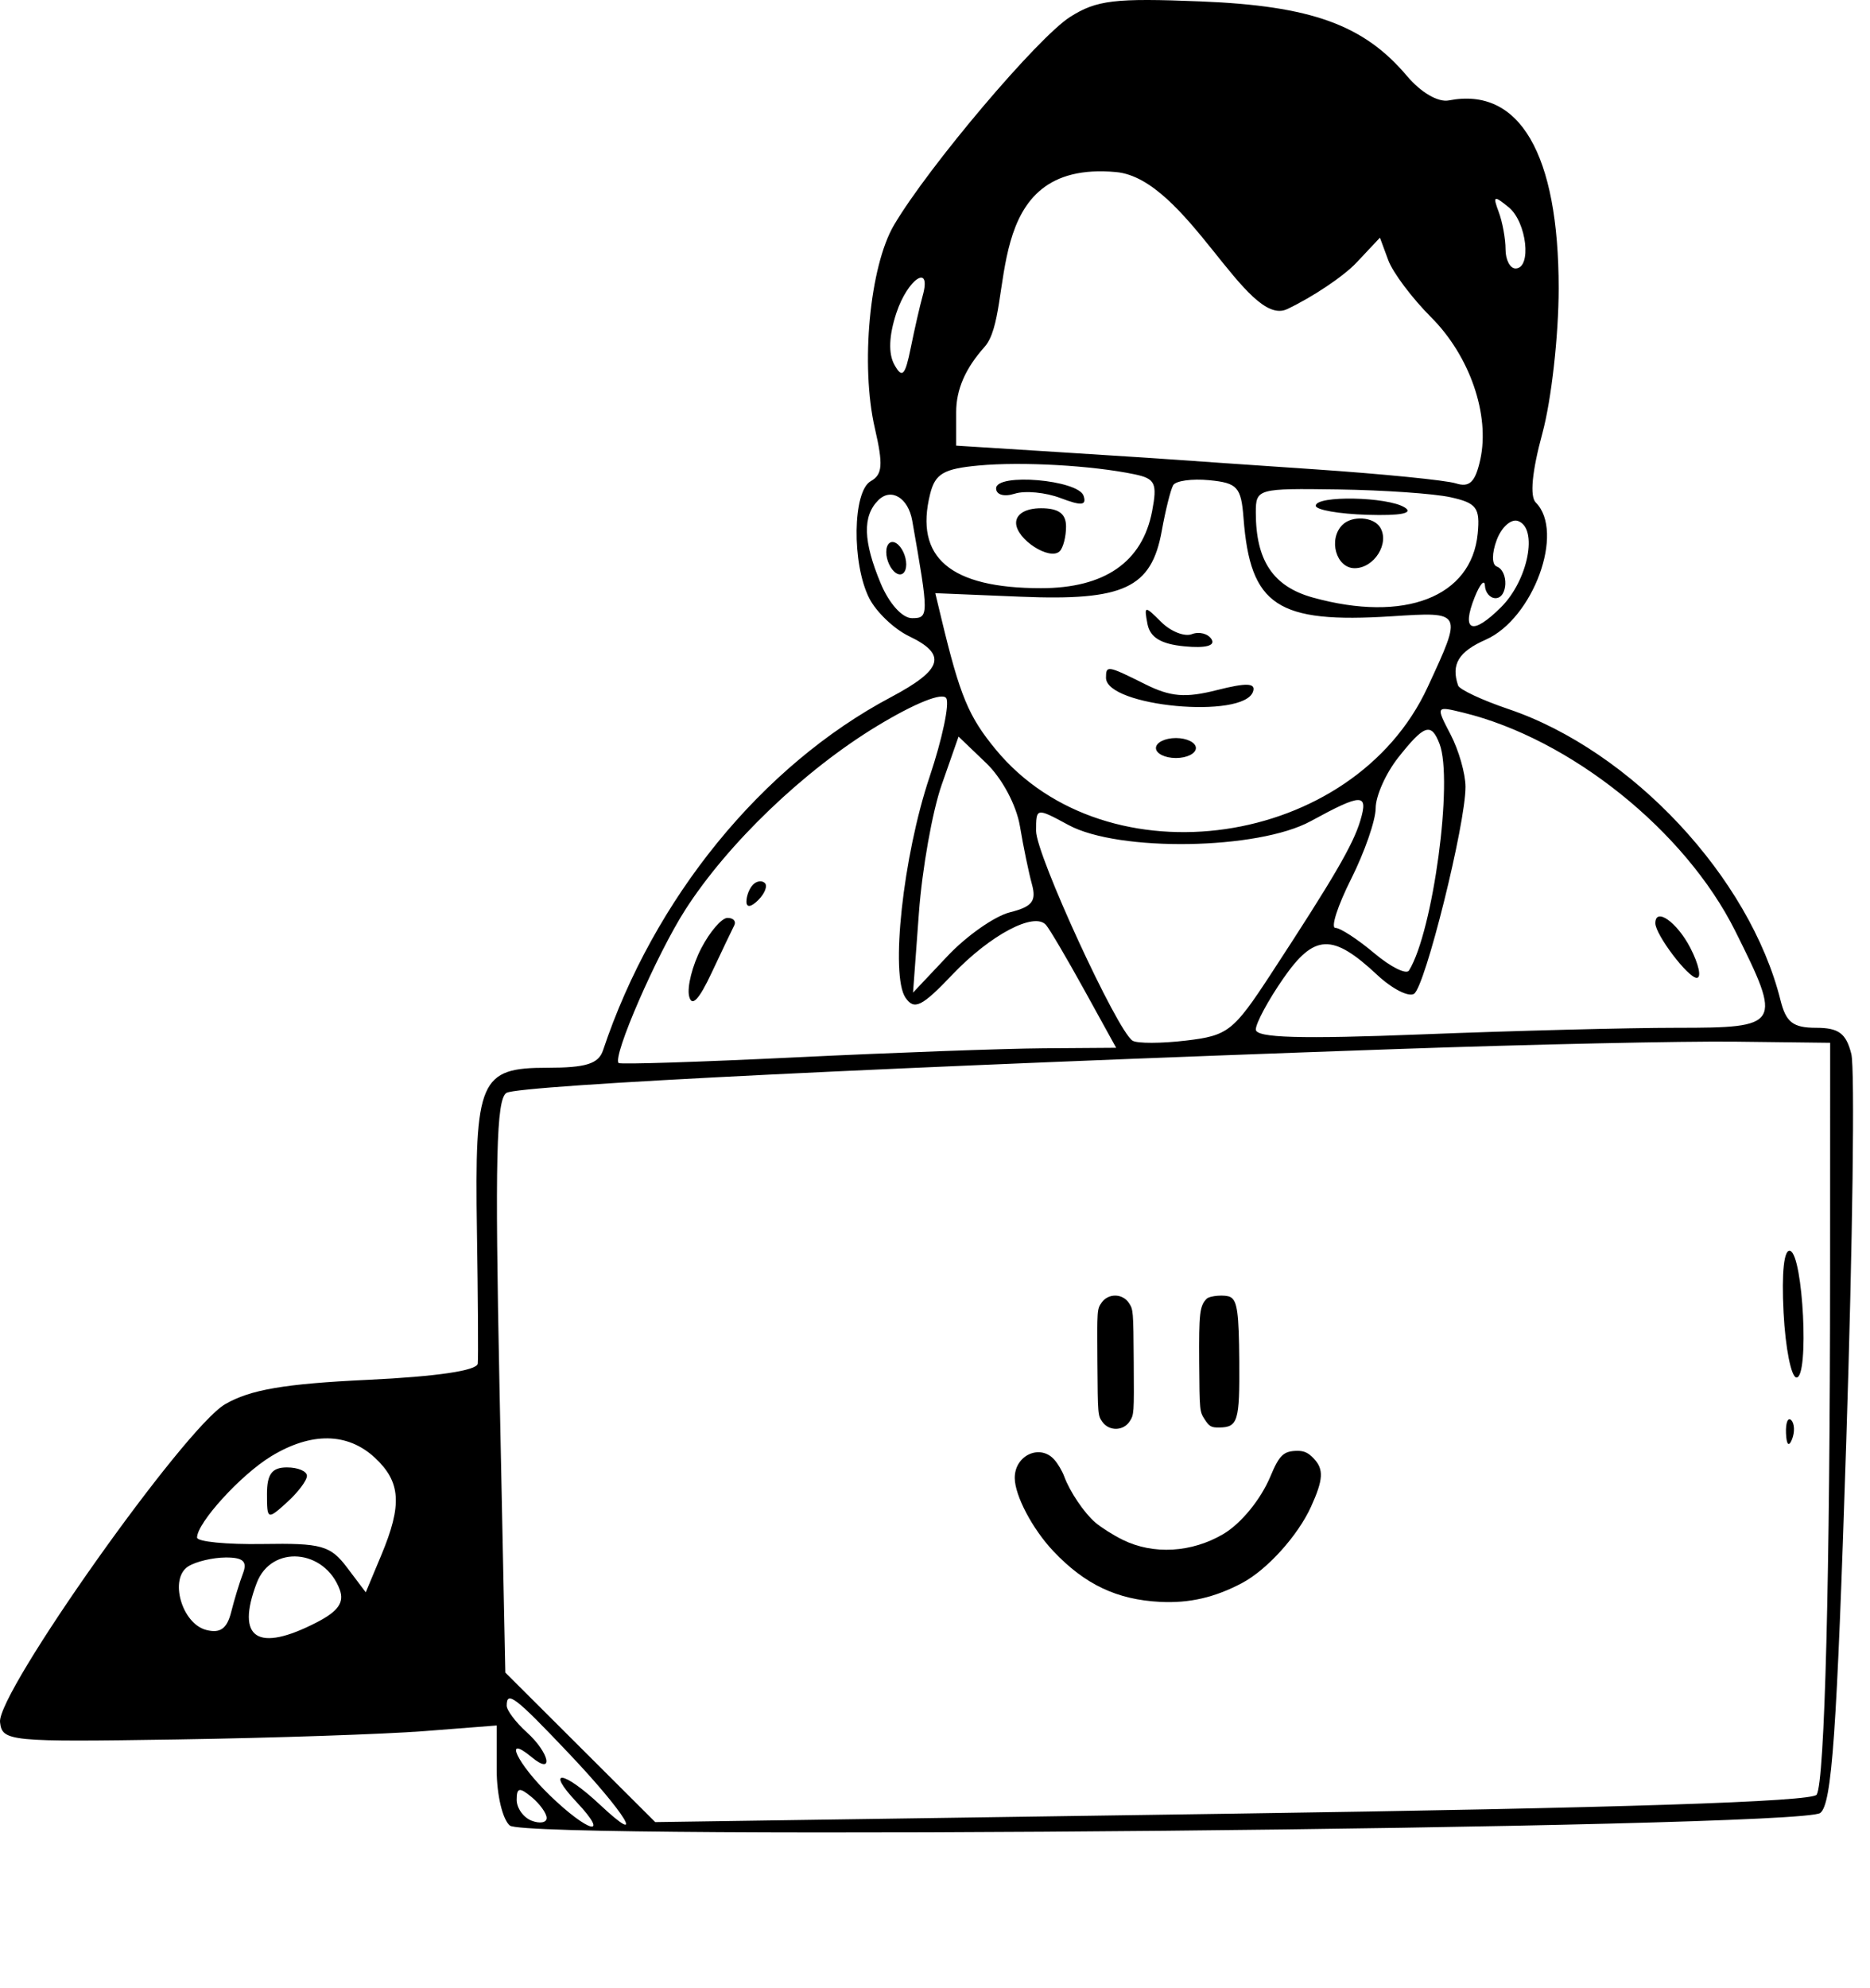 <?xml version="1.0" encoding="UTF-8"?> <svg xmlns="http://www.w3.org/2000/svg" width="143" height="152" viewBox="0 0 143 152" fill="none"><g clip-path="url(#clip0_9804_1459)"><path fill-rule="evenodd" clip-rule="evenodd" d="M81.839 1.289C79.371 2.851 71.005 12.731 68.368 17.2C66.506 20.356 65.79 27.932 66.9 32.737C67.545 35.531 67.488 36.281 66.587 36.785C65.2 37.561 65.129 43.079 66.469 45.73C67 46.78 68.371 48.088 69.513 48.636C72.449 50.044 72.108 51.187 68.12 53.303C58.261 58.533 49.995 68.672 46.115 80.293C45.77 81.328 44.809 81.629 41.853 81.629C36.682 81.629 36.293 82.531 36.472 94.11C36.552 99.219 36.581 103.779 36.536 104.244C36.485 104.781 33.391 105.237 28.094 105.488C21.754 105.788 19.121 106.24 17.21 107.353C14.089 109.171 -0.248 129.423 0.003 131.659C0.168 133.131 0.663 133.179 13.541 132.979C20.893 132.866 29.399 132.578 32.446 132.342L37.983 131.911V135.32C37.983 137.208 38.432 139.101 38.989 139.563C40.384 140.721 137.62 139.787 139.194 138.6C140.087 137.927 140.463 132.553 141.185 110.176C141.675 94.999 141.849 81.68 141.572 80.578C141.176 78.997 140.606 78.574 138.875 78.574C137.118 78.574 136.577 78.156 136.158 76.474C133.812 67.073 124.768 57.395 115.347 54.206C113.337 53.526 111.605 52.714 111.501 52.404C110.952 50.785 111.532 49.823 113.619 48.9C117.252 47.292 119.677 40.654 117.446 38.423C116.971 37.948 117.151 36.055 117.949 33.115C118.637 30.579 119.191 25.652 119.192 22.051C119.195 11.753 116.199 6.622 110.797 7.676C109.97 7.838 108.661 7.074 107.585 5.801C104.287 1.897 100.279 0.448 91.832 0.108C85.241 -0.157 83.871 0.005 81.839 1.289ZM114.604 16.195C114.893 16.964 115.129 18.253 115.129 19.059C115.129 19.865 115.473 20.524 115.893 20.524C117.153 20.524 116.754 16.972 115.368 15.843C114.234 14.92 114.142 14.962 114.604 16.195ZM103.737 20.072C102.754 21.119 100.361 22.723 98.419 23.636C95.299 25.103 90.751 13.654 85.353 13.155C74.812 12.178 77.698 23.825 75.292 26.517C73.82 28.165 73.119 29.776 73.119 31.509V34.069L80.948 34.563C85.254 34.835 89.293 35.097 89.923 35.146C90.553 35.195 95.32 35.525 100.516 35.877C105.713 36.23 110.58 36.715 111.333 36.954C112.381 37.286 112.819 36.858 113.199 35.13C113.949 31.714 112.393 27.208 109.442 24.258C107.988 22.804 106.511 20.838 106.161 19.891L105.525 18.17L103.737 20.072ZM68.543 23.937C67.974 25.663 67.923 27.038 68.395 27.885C68.996 28.958 69.213 28.73 69.65 26.572C69.94 25.136 70.347 23.36 70.554 22.624C71.269 20.085 69.416 21.294 68.543 23.937ZM74.841 35.588C72.16 35.836 71.517 36.21 71.13 37.753C69.908 42.624 72.659 44.966 79.604 44.966C84.475 44.966 87.356 42.971 88.102 39.083C88.511 36.95 88.341 36.589 86.764 36.261C83.527 35.585 78.152 35.281 74.841 35.588ZM76.174 37.336C76.174 37.827 76.785 38.001 77.601 37.742C78.385 37.493 79.962 37.644 81.104 38.078C82.702 38.686 83.107 38.646 82.864 37.907C82.46 36.679 76.174 36.142 76.174 37.336ZM89.713 37.094C89.519 37.432 89.127 39.001 88.842 40.58C88.052 44.96 85.948 45.943 78.062 45.618L71.522 45.348L71.981 47.258C73.414 53.218 74.06 54.773 76.154 57.309C84.629 67.569 103.474 64.841 109.173 52.53C111.86 46.724 111.883 46.766 106.423 47.115C97.664 47.672 95.61 46.313 95.094 39.619C94.91 37.231 94.631 36.921 92.477 36.712C91.151 36.583 89.908 36.755 89.713 37.094ZM67.161 38.244C65.947 39.459 66.005 41.385 67.352 44.609C67.991 46.14 68.999 47.258 69.74 47.258C71.036 47.258 71.036 47.066 69.759 39.803C69.451 38.05 68.14 37.264 67.161 38.244ZM96.033 39.188C96.033 42.859 97.362 44.84 100.389 45.68C107.408 47.629 112.535 45.642 113.002 40.789C113.19 38.821 112.917 38.455 110.928 38.015C109.668 37.736 105.801 37.468 102.335 37.418C96.143 37.329 96.033 37.36 96.033 39.188ZM100.617 38.664C100.618 38.979 102.391 39.292 104.557 39.357C107.119 39.435 108.12 39.239 107.42 38.796C106.114 37.969 100.616 37.862 100.617 38.664ZM77.702 39.974C77.702 41.219 80.283 42.894 81.039 42.138C81.304 41.873 81.521 41.026 81.521 40.255C81.521 39.271 80.954 38.855 79.611 38.855C78.443 38.855 77.702 39.291 77.702 39.974ZM102.653 40.129C101.551 41.231 102.176 43.438 103.59 43.438C105.092 43.438 106.286 41.524 105.538 40.314C105.037 39.502 103.386 39.395 102.653 40.129ZM114.457 41.275C114.073 42.298 114.073 43.165 114.458 43.311C115.385 43.663 115.305 45.73 114.365 45.73C113.945 45.73 113.579 45.301 113.553 44.775C113.526 44.25 113.175 44.644 112.772 45.65C111.717 48.289 112.589 48.616 114.797 46.409C116.862 44.344 117.636 40.38 116.083 39.829C115.557 39.644 114.826 40.294 114.457 41.275ZM67.772 42.203C67.772 42.833 68.116 43.561 68.536 43.82C68.956 44.08 69.3 43.777 69.3 43.147C69.3 42.517 68.956 41.788 68.536 41.529C68.116 41.269 67.772 41.572 67.772 42.203ZM87.746 47.694C87.944 48.734 88.777 49.239 90.581 49.413C92.187 49.566 92.955 49.367 92.65 48.873C92.384 48.441 91.705 48.265 91.143 48.48C90.58 48.697 89.523 48.276 88.793 47.546C87.534 46.287 87.481 46.295 87.746 47.694ZM84.576 51.814C84.576 54.017 95.119 55.003 95.823 52.866C96.038 52.211 95.327 52.182 93.067 52.755C90.645 53.37 89.517 53.278 87.563 52.303C84.681 50.865 84.576 50.848 84.576 51.814ZM67.108 55.482C61.52 58.861 55.674 64.456 52.401 69.556C50.224 72.95 46.811 80.795 47.307 81.267C47.43 81.384 53.546 81.188 60.898 80.831C68.249 80.474 76.759 80.164 79.809 80.141L85.353 80.102L82.931 75.71C81.599 73.294 80.277 71.047 79.993 70.717C79.105 69.679 75.728 71.466 72.832 74.506C70.496 76.958 69.919 77.244 69.25 76.283C68.063 74.576 69.055 65.447 71.085 59.393C72.051 56.512 72.625 53.805 72.36 53.376C72.072 52.91 69.967 53.754 67.108 55.482ZM110.926 56.15C111.552 57.351 112.066 59.149 112.069 60.148C112.077 63.003 108.979 75.453 108.13 75.977C107.71 76.237 106.45 75.591 105.328 74.543C101.896 71.331 100.508 71.381 98.134 74.803C96.979 76.468 96.033 78.224 96.033 78.704C96.033 79.345 99.425 79.444 108.759 79.076C115.757 78.8 124.522 78.574 128.236 78.574C136.2 78.574 136.305 78.398 132.688 71.161C128.866 63.511 120.104 56.485 111.886 54.479C109.791 53.968 109.79 53.971 110.926 56.15ZM106.918 57.923C105.972 59.122 105.199 60.857 105.199 61.78C105.199 62.703 104.354 65.141 103.321 67.197C102.288 69.253 101.746 70.936 102.117 70.936C102.488 70.936 103.822 71.804 105.083 72.865C106.344 73.927 107.543 74.524 107.747 74.195C109.586 71.219 111.146 59.641 110.082 56.868C109.448 55.213 108.915 55.39 106.918 57.923ZM72.011 59.996C71.301 62.022 70.517 66.427 70.27 69.782L69.82 75.885L72.465 73.082C73.92 71.539 76.066 70.037 77.233 69.744C78.938 69.317 79.268 68.891 78.91 67.591C78.665 66.7 78.253 64.709 77.995 63.165C77.725 61.552 76.627 59.498 75.413 58.335L73.301 56.312L72.011 59.996ZM88.395 57.187C88.395 57.607 89.083 57.951 89.923 57.951C90.763 57.951 91.451 57.607 91.451 57.187C91.451 56.767 90.763 56.423 89.923 56.423C89.083 56.423 88.395 56.767 88.395 57.187ZM100.234 62.776C96.206 64.974 85.545 65.145 81.712 63.074C79.235 61.734 79.229 61.735 79.229 63.525C79.229 65.348 85.437 78.835 86.609 79.56C86.962 79.779 88.798 79.775 90.687 79.552C93.903 79.174 94.32 78.848 97.179 74.475C102.013 67.082 103.48 64.566 104.028 62.725C104.65 60.632 104.152 60.638 100.234 62.776ZM57.588 67.626C57.308 67.906 57.079 68.49 57.079 68.925C57.079 69.403 57.435 69.358 57.982 68.81C58.48 68.314 58.709 67.729 58.492 67.512C58.275 67.294 57.868 67.346 57.588 67.626ZM53.615 72.515C52.949 73.803 52.534 75.436 52.694 76.143C52.892 77.019 53.441 76.455 54.417 74.373C55.206 72.693 55.985 71.06 56.148 70.745C56.309 70.43 56.079 70.172 55.634 70.172C55.19 70.172 54.282 71.226 53.615 72.515ZM126.586 70.581C126.586 71.451 129.089 74.755 129.749 74.755C130.132 74.755 129.911 73.724 129.26 72.463C128.24 70.493 126.586 69.327 126.586 70.581ZM106.727 80.202C68.77 81.527 39.685 82.959 38.73 83.55C37.95 84.031 37.84 88.647 38.196 106.011L38.642 127.866L44.375 133.582L50.108 139.298L94.266 138.653C123.814 138.221 138.59 137.741 138.923 137.2C139.539 136.203 139.943 120.496 139.948 97.288L139.953 79.72L132.697 79.634C128.706 79.587 117.019 79.842 106.727 80.202ZM136.39 100.341C136.531 103.073 136.977 105.308 137.381 105.308C138.357 105.308 137.889 95.957 136.898 95.628C136.424 95.471 136.231 97.26 136.39 100.341ZM136.576 109.572C136.613 110.462 136.794 110.643 137.037 110.034C137.258 109.483 137.231 108.824 136.977 108.57C136.724 108.316 136.543 108.767 136.576 109.572ZM20.729 111.335C18.413 112.748 15.069 116.416 15.069 117.545C15.069 117.861 17.33 118.083 20.094 118.037C24.593 117.963 25.268 118.152 26.544 119.842L27.97 121.73L29.157 118.89C30.766 115.043 30.652 113.292 28.673 111.448C26.589 109.506 23.794 109.467 20.729 111.335ZM20.416 114.21C20.416 116.19 20.452 116.205 21.944 114.855C22.784 114.095 23.471 113.183 23.471 112.828C23.471 112.472 22.784 112.182 21.944 112.182C20.799 112.182 20.416 112.692 20.416 114.21ZM14.393 119.75C12.924 120.68 13.895 124.118 15.763 124.606C16.835 124.887 17.359 124.513 17.678 123.241C17.92 122.277 18.328 120.942 18.584 120.273C18.93 119.37 18.586 119.06 17.251 119.068C16.261 119.075 14.975 119.381 14.393 119.75ZM19.632 121.016C18.012 125.279 19.69 126.371 24.246 124.015C25.86 123.181 26.339 122.497 25.983 121.533C24.829 118.406 20.751 118.074 19.632 121.016ZM38.747 130.395C38.747 130.751 39.434 131.663 40.275 132.423C42.033 134.014 42.383 135.766 40.657 134.333C38.438 132.491 39.541 134.827 42.03 137.238C44.993 140.11 46.708 140.552 44.094 137.77C41.666 135.186 43.069 135.336 45.871 137.961C49.53 141.387 47.859 138.638 43.477 134.021C39.388 129.711 38.747 129.221 38.747 130.395ZM39.511 137.595C39.511 138.231 40.026 138.95 40.657 139.192C41.287 139.434 41.802 139.34 41.802 138.985C41.802 138.63 41.287 137.911 40.657 137.388C39.725 136.614 39.511 136.653 39.511 137.595Z" fill="black"></path><path d="M94.768 104.075C94.741 100.354 94.613 99.432 94.084 99.156C93.704 98.958 92.506 99.048 92.268 99.293C91.741 99.835 91.677 100.393 91.703 104.166C91.731 107.893 91.732 107.907 92.132 108.524C92.476 109.055 92.634 109.142 93.247 109.132C94.664 109.109 94.801 108.653 94.768 104.075ZM86.697 104.13C86.668 100.162 86.664 100.112 86.319 99.599C85.828 98.868 84.74 98.863 84.238 99.588C83.893 100.085 83.892 100.106 83.921 104.15C83.951 108.194 83.952 108.215 84.303 108.707C84.817 109.425 85.904 109.403 86.384 108.666C86.722 108.148 86.725 108.097 86.697 104.13ZM100.257 115.182C101.199 113.108 101.243 112.322 100.461 111.498C100.05 111.063 99.726 110.912 99.217 110.916C98.159 110.923 97.832 111.232 97.149 112.87C96.415 114.629 94.904 116.476 93.546 117.277C91.125 118.702 88.198 118.87 85.857 117.719C85.135 117.364 84.186 116.763 83.747 116.384C82.896 115.648 81.798 114.018 81.378 112.864C81.237 112.476 80.904 111.909 80.639 111.605C79.548 110.353 77.585 111.25 77.598 112.996C77.607 114.346 78.961 116.906 80.557 118.592C82.962 121.133 85.409 122.294 88.721 122.462C90.95 122.575 92.902 122.125 94.986 121.018C96.901 120 99.247 117.403 100.257 115.182Z" fill="black"></path></g><defs><clipPath id="clip0_9804_1459"><rect width="142.07" height="152" fill="white"></rect></clipPath></defs></svg> 